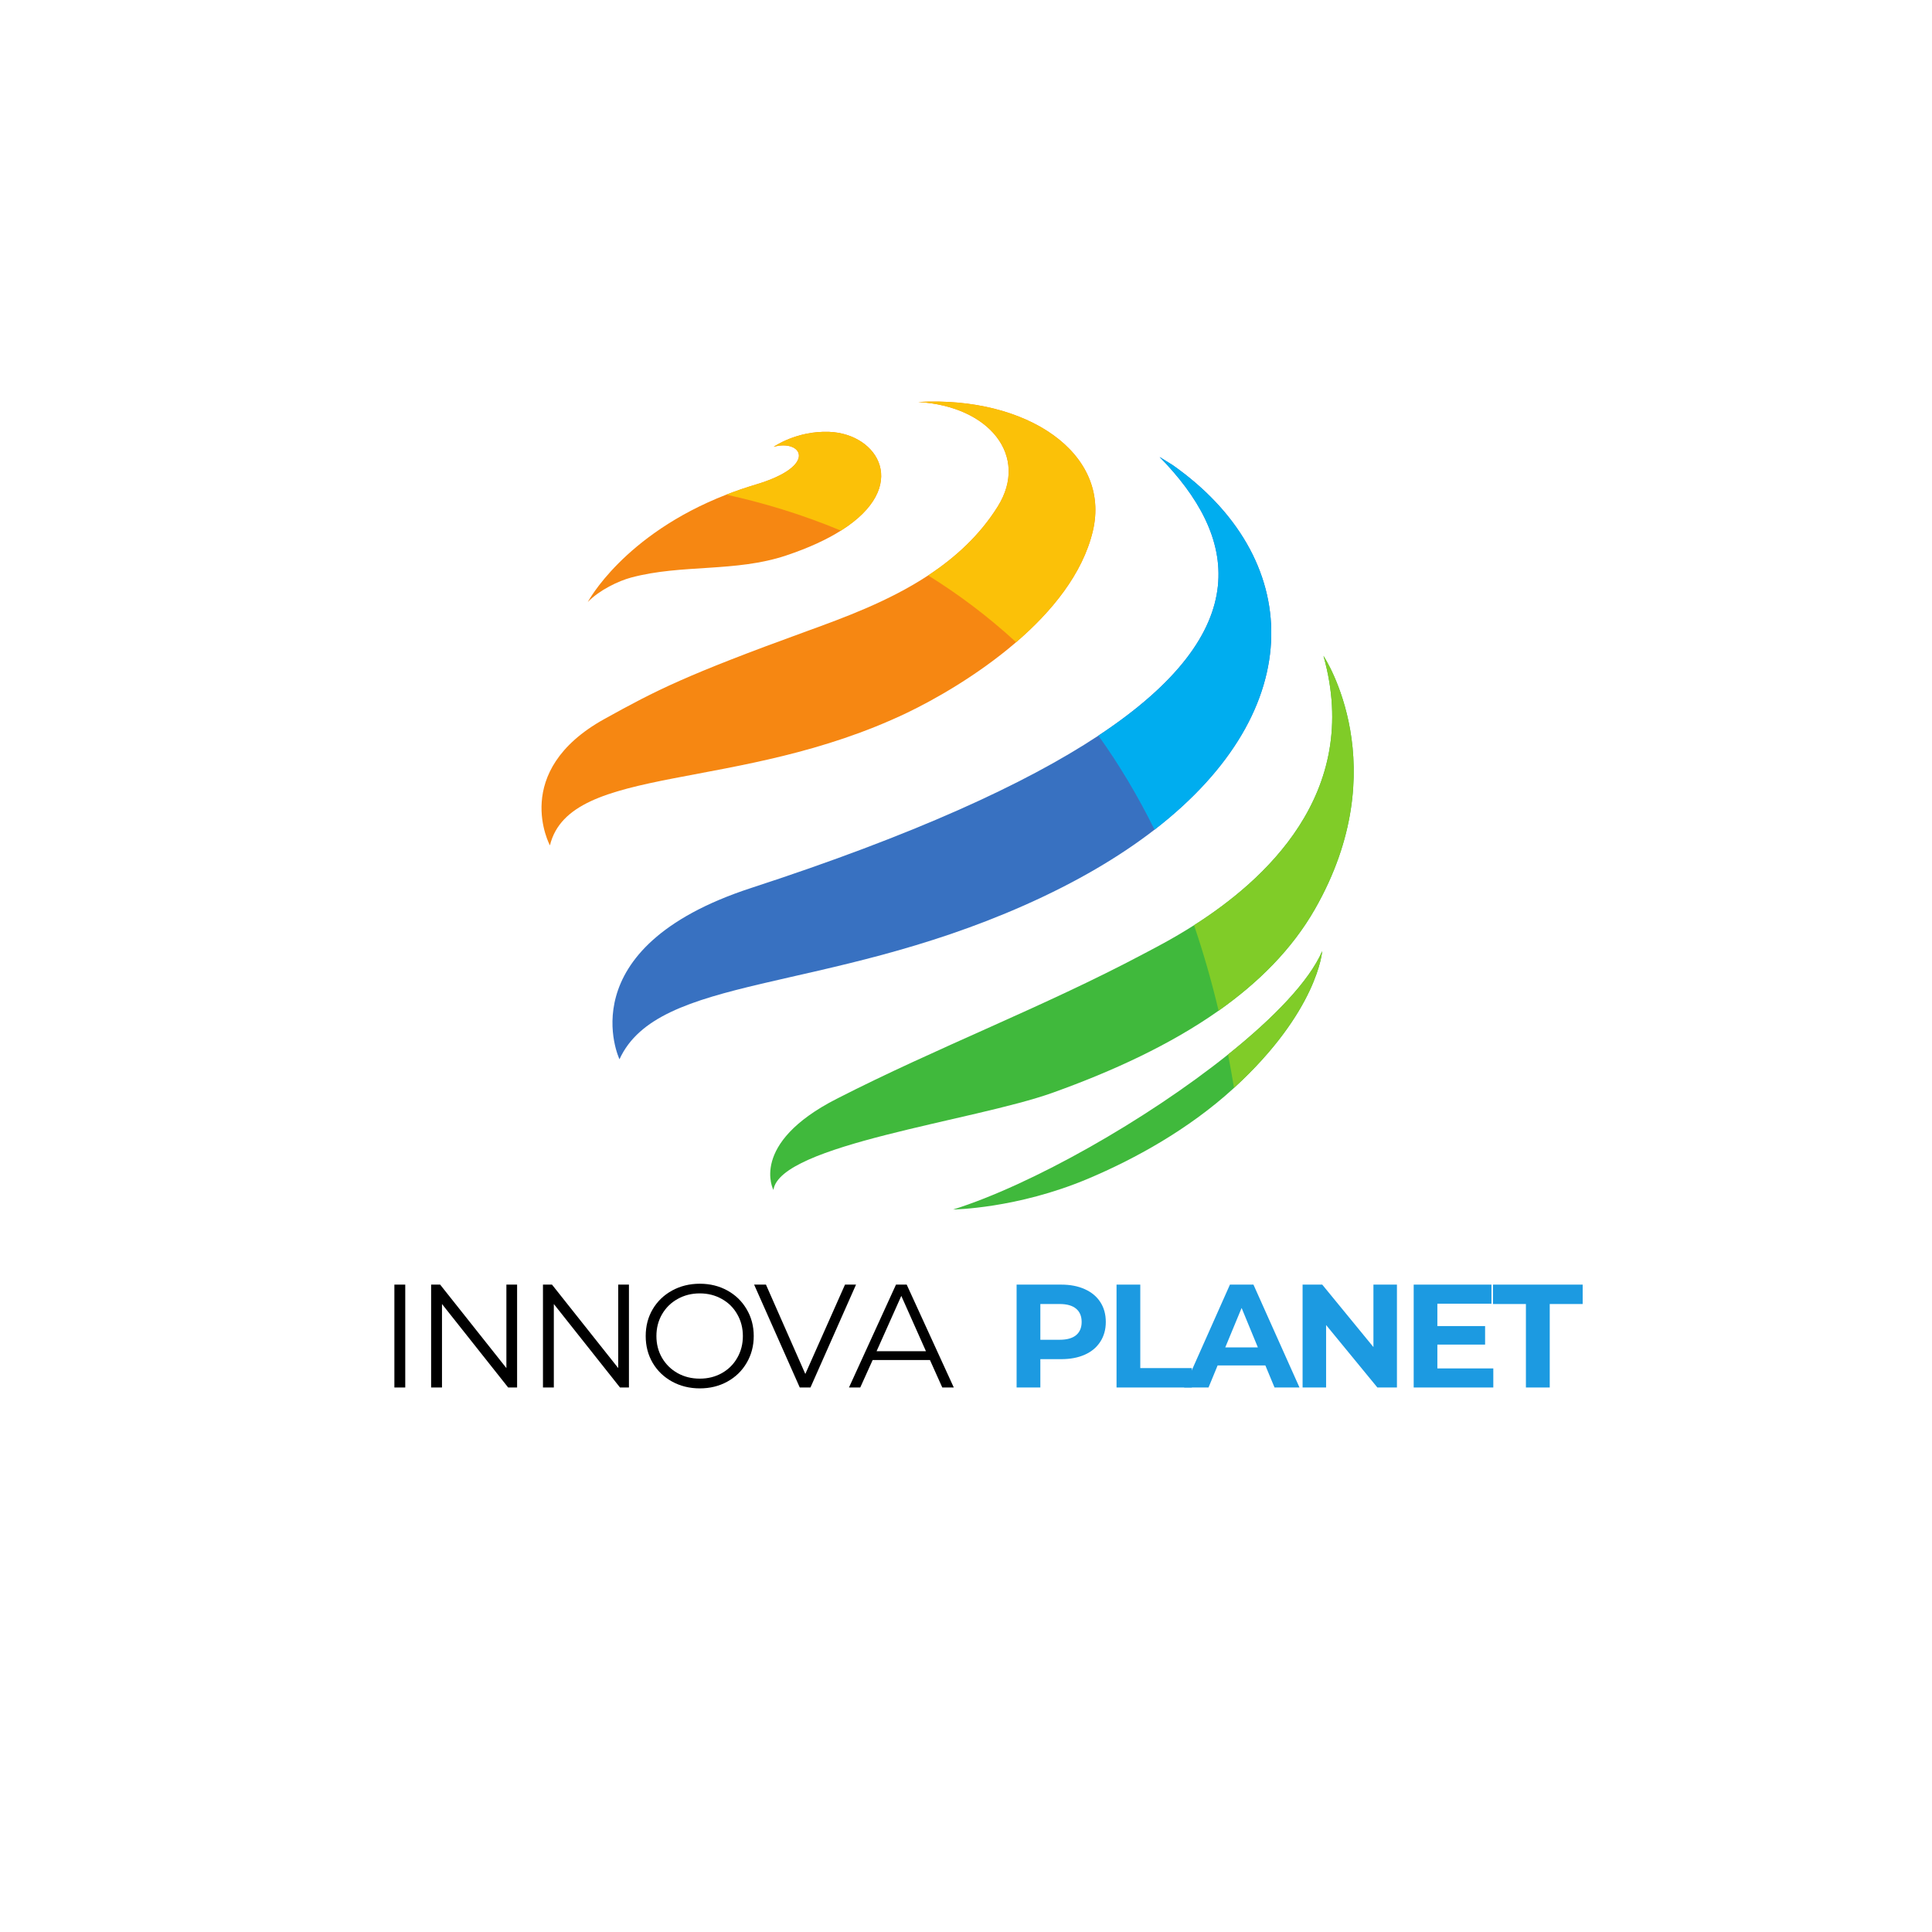 <svg version="1.0" preserveAspectRatio="xMidYMid meet" height="500" viewBox="0 0 375 375" zoomAndPan="magnify" width="500" xmlns:xlink="http://www.w3.org/1999/xlink" xmlns="http://www.w3.org/2000/svg"><defs><g></g><clipPath id="8218f16b0c"><path clip-rule="nonzero" d="M 184 184 L 257 184 L 257 234.824 L 184 234.824 Z M 184 184"></path></clipPath></defs><path fill-rule="nonzero" fill-opacity="1" d="M 163.223 102.992 C 160.512 104.703 157.008 106.344 152.578 107.824 C 142.738 111.109 132.379 109.469 122.531 112.094 C 120.039 112.758 116.336 114.531 114.09 116.852 C 114.09 116.852 120.961 103.805 140.973 96.012 C 142.781 95.309 144.691 94.645 146.719 94.043 C 159.012 90.371 155.547 85.207 150.168 86.727 C 150.168 86.727 154.621 83.582 160.941 83.824 C 170.461 84.188 176.812 94.441 163.223 102.992" fill="#f68712"></path><path fill-rule="nonzero" fill-opacity="1" d="M 212.121 103.074 C 210.141 111.426 204.074 118.762 197.227 124.652 C 189.645 131.18 181.102 135.934 176.094 138.332 C 143.422 153.992 110.633 148.125 106.742 164.09 C 106.742 164.09 98.969 149.73 117.309 139.559 C 127.406 133.961 133.07 131.062 156.648 122.496 C 163.77 119.906 172.461 116.75 180.156 111.691 C 185.398 108.242 190.176 103.91 193.684 98.277 C 199.746 88.527 192.09 78.844 178.238 78.027 C 199.336 76.844 215.703 87.957 212.121 103.074" fill="#f68712"></path><path fill-rule="nonzero" fill-opacity="1" d="M 224.094 161.039 C 217.293 166.297 208.891 171.262 198.789 175.734 C 159.988 192.926 127.75 189.164 120.242 205.605 C 120.242 205.605 109.973 184.043 145.785 172.359 C 177.277 162.09 198.957 152.199 213.203 142.785 C 244.277 122.25 240.008 103.941 225.074 88.695 C 225.965 89.234 226.816 89.762 227.59 90.254 C 252.891 108.031 254.551 137.488 224.094 161.039" fill="#3871c1"></path><path fill-rule="nonzero" fill-opacity="1" d="M 255.219 176.469 C 250.789 184.219 244.301 190.695 236.531 196.176 C 227.211 202.75 216.039 207.895 204.359 212.086 C 189.02 217.59 151.34 222.172 150.121 230.973 C 150.121 230.973 145.32 222.02 162.363 213.297 C 181.93 203.285 202.527 195.469 221.953 185.152 C 223.848 184.145 227.484 182.309 231.762 179.586 C 245.039 171.137 264.457 154.188 256.883 127.297 C 257.16 127.719 271 148.863 255.219 176.469" fill="#40b93c"></path><g clip-path="url(#8218f16b0c)"><path fill-rule="nonzero" fill-opacity="1" d="M 256.633 184.617 C 256.633 184.617 255.848 196.203 239.523 211.16 C 239.48 211.203 239.434 211.246 239.391 211.285 C 230.652 219.266 220.121 225.031 211.133 228.812 C 197.301 234.633 185.109 234.738 184.984 234.773 C 200.23 229.992 222.504 217.371 238.363 204.68 C 247.262 197.555 254.145 190.41 256.633 184.617" fill="#40b93c"></path></g><path fill-rule="nonzero" fill-opacity="1" d="M 163.223 102.992 C 155.488 99.766 147.934 97.539 140.973 96.012 C 142.781 95.309 144.691 94.645 146.719 94.043 C 159.012 90.371 155.547 85.207 150.168 86.727 C 150.168 86.727 154.621 83.582 160.941 83.824 C 170.461 84.188 176.812 94.441 163.223 102.992" fill="#fbc108"></path><path fill-rule="nonzero" fill-opacity="1" d="M 212.121 103.074 C 210.141 111.426 204.074 118.762 197.227 124.652 C 191.703 119.574 185.961 115.293 180.156 111.691 C 185.398 108.242 190.176 103.91 193.684 98.277 C 199.746 88.527 192.09 78.844 178.238 78.027 C 199.336 76.844 215.703 87.957 212.121 103.074" fill="#fbc108"></path><path fill-rule="nonzero" fill-opacity="1" d="M 224.094 161.039 C 220.773 154.316 217.117 148.254 213.203 142.785 C 244.277 122.25 240.008 103.941 225.074 88.695 C 225.965 89.234 226.816 89.762 227.59 90.254 C 252.891 108.031 254.551 137.488 224.094 161.039" fill="#00adef"></path><path fill-rule="nonzero" fill-opacity="1" d="M 256.633 184.617 C 256.633 184.617 255.848 196.203 239.523 211.16 C 239.164 208.961 238.777 206.797 238.363 204.68 C 247.262 197.555 254.145 190.41 256.633 184.617" fill="#80cc28"></path><path fill-rule="nonzero" fill-opacity="1" d="M 236.531 196.176 C 235.137 190.32 233.539 184.797 231.762 179.586 C 245.039 171.137 264.457 154.188 256.883 127.297 C 257.16 127.719 271 148.863 255.219 176.469 C 250.789 184.219 244.301 190.695 236.531 196.176" fill="#80cc28"></path><g fill-opacity="1" fill="#000000"><g transform="translate(73.3, 269.312)"><g><path d="M 3.25 -19.969 L 5.359 -19.969 L 5.359 0 L 3.25 0 Z M 3.25 -19.969"></path></g></g></g><g fill-opacity="1" fill="#000000"><g transform="translate(80.431, 269.312)"><g><path d="M 19.938 -19.969 L 19.938 0 L 18.203 0 L 5.359 -16.203 L 5.359 0 L 3.25 0 L 3.25 -19.969 L 5 -19.969 L 17.859 -3.766 L 17.859 -19.969 Z M 19.938 -19.969"></path></g></g></g><g fill-opacity="1" fill="#000000"><g transform="translate(102.139, 269.312)"><g><path d="M 19.938 -19.969 L 19.938 0 L 18.203 0 L 5.359 -16.203 L 5.359 0 L 3.25 0 L 3.25 -19.969 L 5 -19.969 L 17.859 -3.766 L 17.859 -19.969 Z M 19.938 -19.969"></path></g></g></g><g fill-opacity="1" fill="#000000"><g transform="translate(123.847, 269.312)"><g><path d="M 11.984 0.172 C 10.004 0.172 8.207 -0.27 6.594 -1.156 C 4.988 -2.039 3.734 -3.254 2.828 -4.797 C 1.93 -6.336 1.484 -8.066 1.484 -9.984 C 1.484 -11.91 1.93 -13.641 2.828 -15.172 C 3.734 -16.711 4.988 -17.926 6.594 -18.812 C 8.207 -19.695 10.004 -20.141 11.984 -20.141 C 13.961 -20.141 15.742 -19.703 17.328 -18.828 C 18.922 -17.953 20.172 -16.738 21.078 -15.188 C 21.992 -13.645 22.453 -11.91 22.453 -9.984 C 22.453 -8.066 21.992 -6.332 21.078 -4.781 C 20.172 -3.227 18.922 -2.016 17.328 -1.141 C 15.742 -0.266 13.961 0.172 11.984 0.172 Z M 11.984 -1.719 C 13.555 -1.719 14.977 -2.07 16.25 -2.781 C 17.531 -3.5 18.531 -4.488 19.25 -5.75 C 19.977 -7.008 20.344 -8.422 20.344 -9.984 C 20.344 -11.547 19.977 -12.957 19.25 -14.219 C 18.531 -15.488 17.531 -16.477 16.25 -17.188 C 14.977 -17.906 13.555 -18.266 11.984 -18.266 C 10.398 -18.266 8.969 -17.906 7.688 -17.188 C 6.406 -16.477 5.395 -15.488 4.656 -14.219 C 3.926 -12.957 3.562 -11.547 3.562 -9.984 C 3.562 -8.422 3.926 -7.008 4.656 -5.75 C 5.395 -4.488 6.406 -3.5 7.688 -2.781 C 8.969 -2.07 10.398 -1.719 11.984 -1.719 Z M 11.984 -1.719"></path></g></g></g><g fill-opacity="1" fill="#000000"><g transform="translate(146.296, 269.312)"><g><path d="M 19.859 -19.969 L 11.016 0 L 8.938 0 L 0.078 -19.969 L 2.375 -19.969 L 10.016 -2.625 L 17.719 -19.969 Z M 19.859 -19.969"></path></g></g></g><g fill-opacity="1" fill="#000000"><g transform="translate(164.724, 269.312)"><g><path d="M 15.781 -5.328 L 4.656 -5.328 L 2.25 0 L 0.062 0 L 9.188 -19.969 L 11.266 -19.969 L 20.406 0 L 18.172 0 Z M 15 -7.047 L 10.219 -17.781 L 5.422 -7.047 Z M 15 -7.047"></path></g></g></g><g fill-opacity="1" fill="#1c9ae1"><g transform="translate(194.947, 269.312)"><g><path d="M 11.016 -19.969 C 12.785 -19.969 14.32 -19.672 15.625 -19.078 C 16.926 -18.492 17.926 -17.66 18.625 -16.578 C 19.332 -15.492 19.688 -14.207 19.688 -12.719 C 19.688 -11.258 19.332 -9.984 18.625 -8.891 C 17.926 -7.797 16.926 -6.957 15.625 -6.375 C 14.32 -5.789 12.785 -5.5 11.016 -5.5 L 6.984 -5.5 L 6.984 0 L 2.375 0 L 2.375 -19.969 Z M 10.75 -9.266 C 12.145 -9.266 13.203 -9.562 13.922 -10.156 C 14.641 -10.758 15 -11.613 15 -12.719 C 15 -13.844 14.641 -14.703 13.922 -15.297 C 13.203 -15.898 12.145 -16.203 10.75 -16.203 L 6.984 -16.203 L 6.984 -9.266 Z M 10.75 -9.266"></path></g></g></g><g fill-opacity="1" fill="#1c9ae1"><g transform="translate(214.344, 269.312)"><g><path d="M 2.375 -19.969 L 6.984 -19.969 L 6.984 -3.766 L 17 -3.766 L 17 0 L 2.375 0 Z M 2.375 -19.969"></path></g></g></g><g fill-opacity="1" fill="#1c9ae1"><g transform="translate(230.09, 269.312)"><g><path d="M 15.516 -4.281 L 6.25 -4.281 L 4.484 0 L -0.25 0 L 8.641 -19.969 L 13.203 -19.969 L 22.141 0 L 17.297 0 Z M 14.062 -7.781 L 10.906 -15.438 L 7.734 -7.781 Z M 14.062 -7.781"></path></g></g></g><g fill-opacity="1" fill="#1c9ae1"><g transform="translate(250.457, 269.312)"><g><path d="M 20.688 -19.969 L 20.688 0 L 16.891 0 L 6.938 -12.125 L 6.938 0 L 2.375 0 L 2.375 -19.969 L 6.188 -19.969 L 16.125 -7.844 L 16.125 -19.969 Z M 20.688 -19.969"></path></g></g></g><g fill-opacity="1" fill="#1c9ae1"><g transform="translate(272.022, 269.312)"><g><path d="M 17.828 -3.703 L 17.828 0 L 2.375 0 L 2.375 -19.969 L 17.469 -19.969 L 17.469 -16.266 L 6.969 -16.266 L 6.969 -11.922 L 16.234 -11.922 L 16.234 -8.328 L 6.969 -8.328 L 6.969 -3.703 Z M 17.828 -3.703"></path></g></g></g><g fill-opacity="1" fill="#1c9ae1"><g transform="translate(289.679, 269.312)"><g><path d="M 6.5 -16.203 L 0.109 -16.203 L 0.109 -19.969 L 17.516 -19.969 L 17.516 -16.203 L 11.125 -16.203 L 11.125 0 L 6.5 0 Z M 6.5 -16.203"></path></g></g></g></svg>
